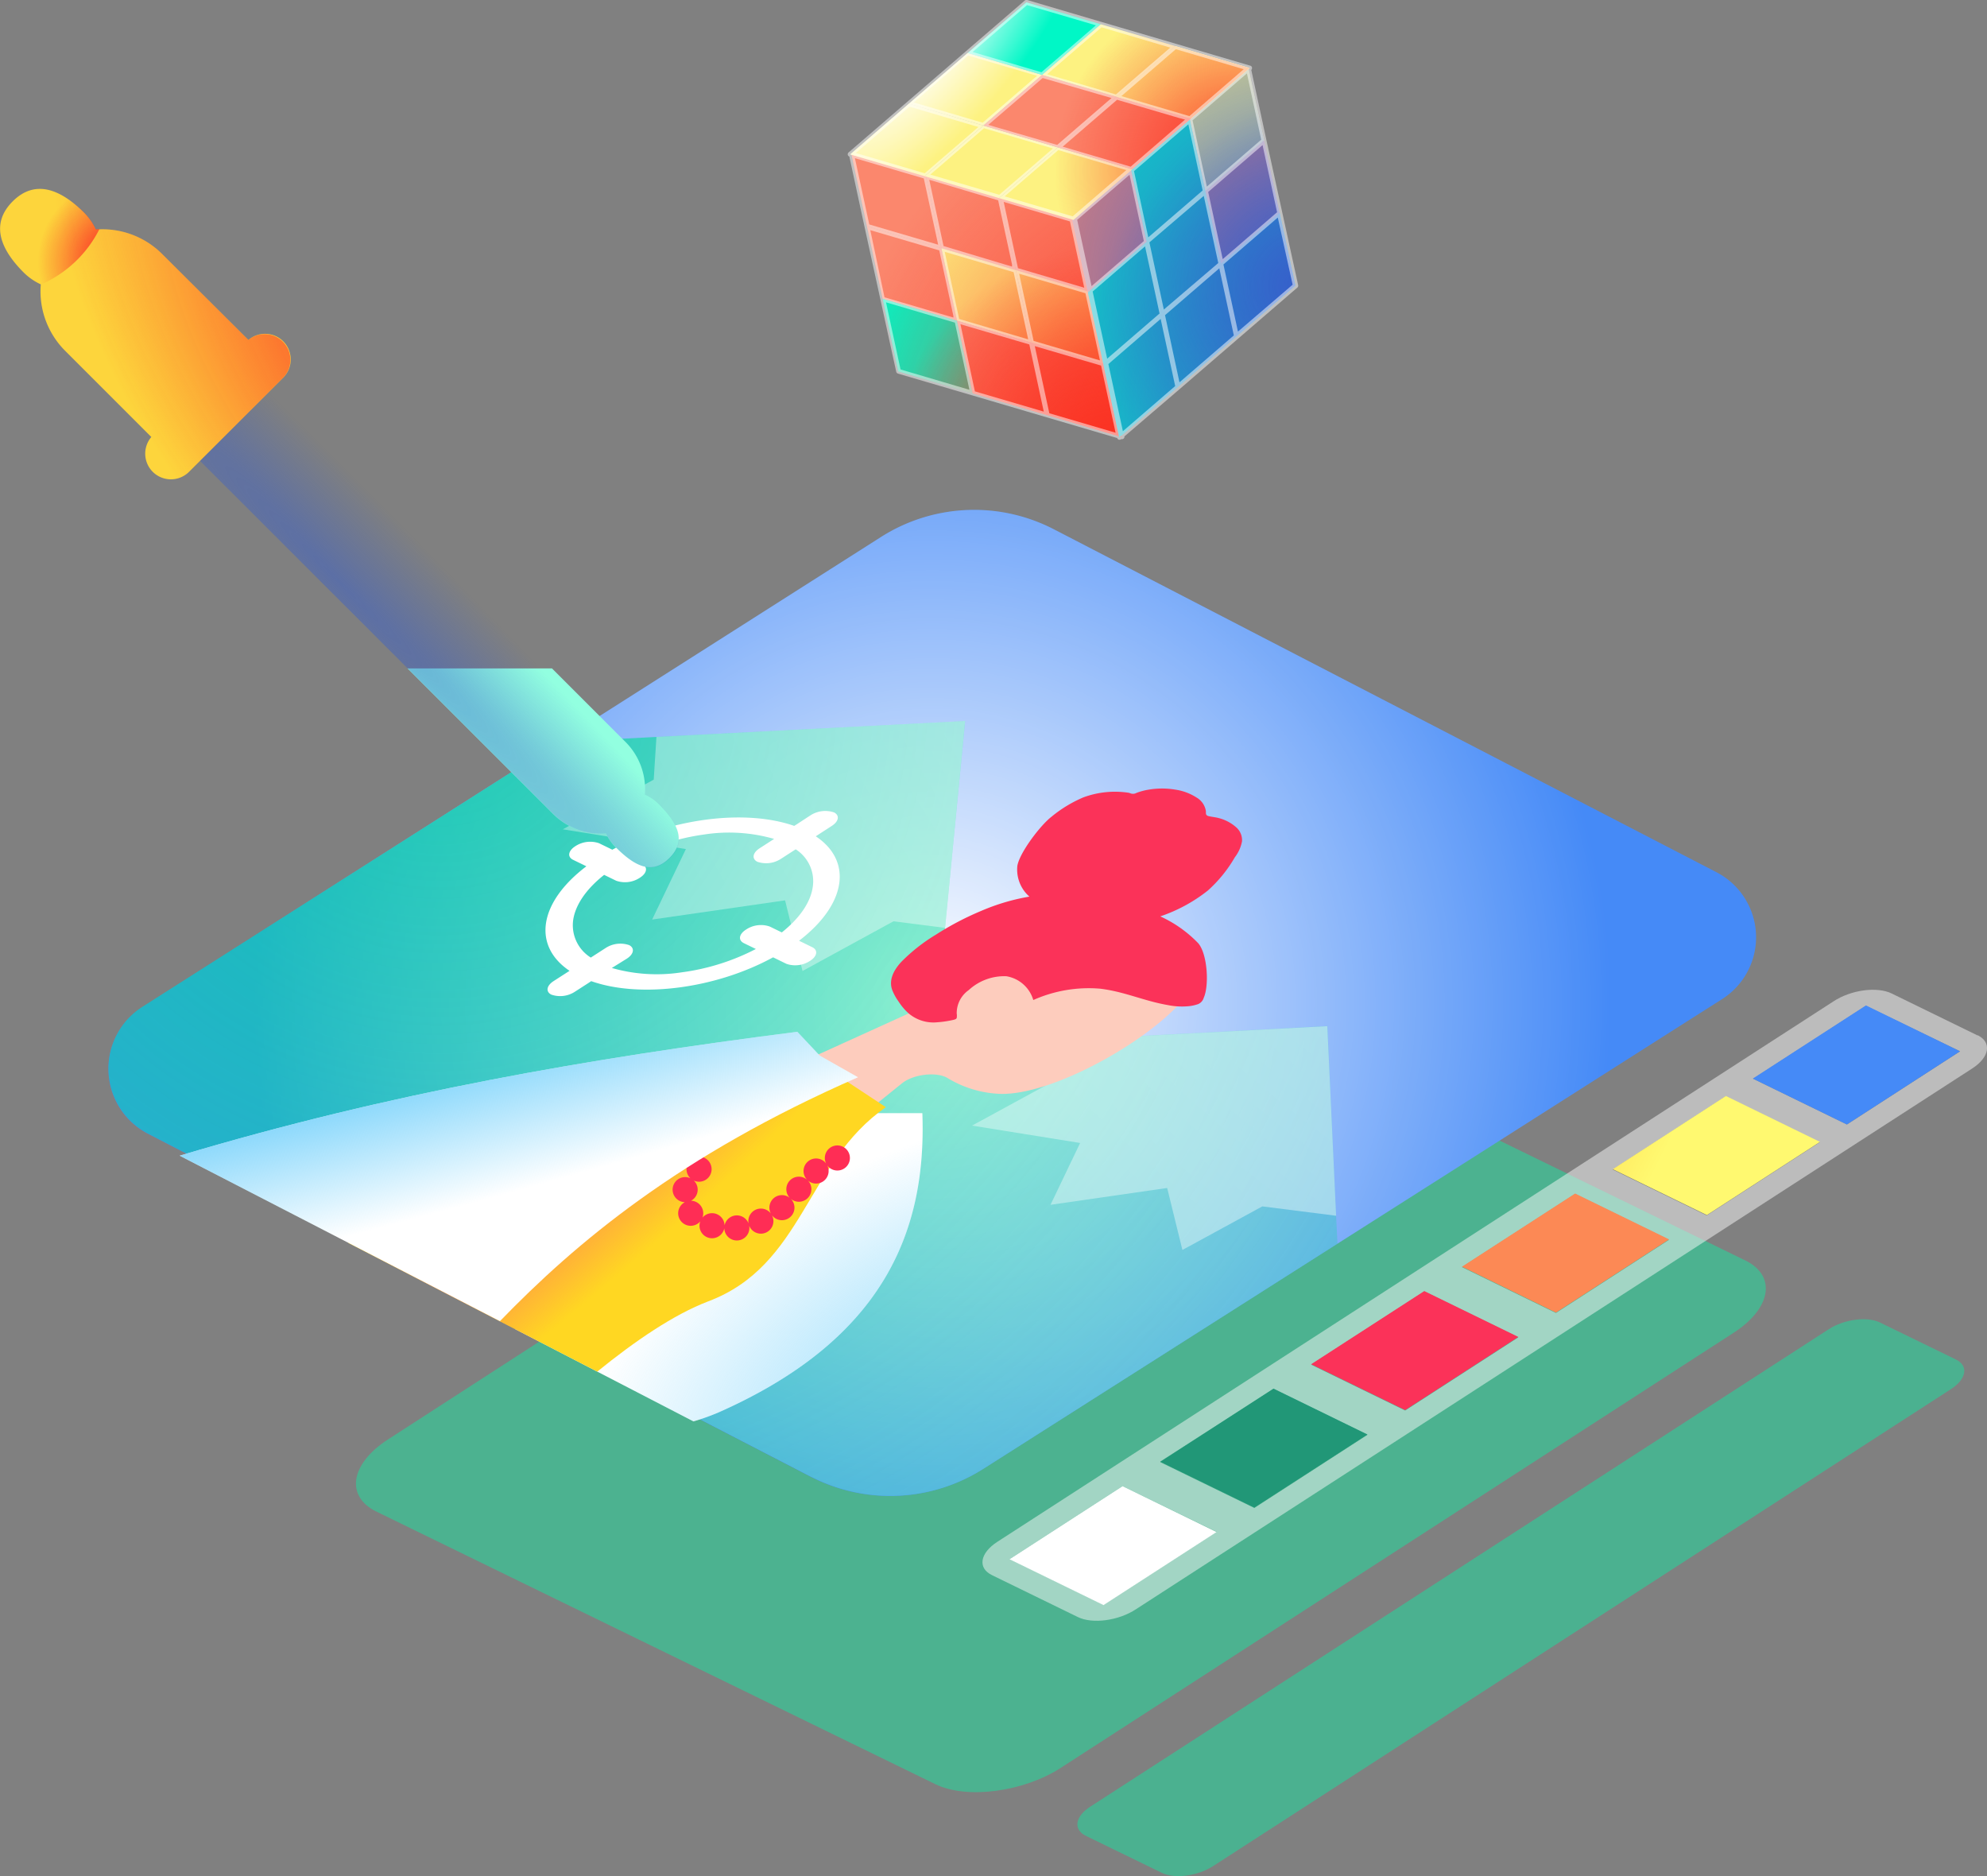 <svg xmlns="http://www.w3.org/2000/svg" xmlns:xlink="http://www.w3.org/1999/xlink" viewBox="0 0 250.39 236.38"><rect x="0" y="0" width="250.39" height="236.38" fill="#808080" stroke="none"/><defs><style>.cls-1,.cls-17{fill:none;}.cls-2{isolation:isolate;}.cls-10,.cls-3,.cls-6,.cls-9{opacity:0.7;}.cls-4{clip-path:url(#clip-path);}.cls-5,.cls-6{fill:#36c797;}.cls-28,.cls-7{fill:#458af7;}.cls-10,.cls-11,.cls-12,.cls-13,.cls-14,.cls-15,.cls-16,.cls-17,.cls-18,.cls-19,.cls-7,.cls-8,.cls-9{fill-rule:evenodd;}.cls-8{mix-blend-mode:overlay;fill:url(#radial-gradient);}.cls-9{fill:url(#radial-gradient-2);}.cls-10{fill:url(#radial-gradient-3);}.cls-11{fill:url(#linear-gradient);}.cls-12,.cls-31{fill:#fb3259;}.cls-13,.cls-20,.cls-42{fill:#fff;}.cls-14{fill:url(#radial-gradient-4);}.cls-15{fill:#ffd722;}.cls-16{fill:url(#radial-gradient-5);}.cls-17{stroke:#ff2d55;stroke-linecap:round;stroke-miterlimit:10;stroke-width:3.16px;stroke-dasharray:0 3.16;}.cls-18{fill:url(#radial-gradient-6);}.cls-19{fill:url(#radial-gradient-7);}.cls-21{fill:#92ffe0;}.cls-22,.cls-23,.cls-27,.cls-42{opacity:0.5;}.cls-22{fill:url(#radial-gradient-9);}.cls-23{fill:url(#radial-gradient-10);}.cls-24{fill:#fdd53c;}.cls-25{fill:url(#radial-gradient-11);}.cls-26{fill:url(#radial-gradient-12);}.cls-27{fill:#f9f9f9;}.cls-29{fill:url(#linear-gradient-2);}.cls-30{fill:#fc8955;}.cls-32{fill:#219777;}.cls-33{fill:#fb876d;}.cls-34{fill:#fdf281;}.cls-35{fill:#00f7c6;}.cls-36{fill:url(#radial-gradient-13);}.cls-37,.cls-39,.cls-40{mix-blend-mode:multiply;}.cls-37{fill:url(#radial-gradient-14);}.cls-38{fill:url(#radial-gradient-15);}.cls-39{fill:url(#radial-gradient-16);}.cls-40{fill:url(#radial-gradient-17);}.cls-41{mix-blend-mode:screen;fill:url(#radial-gradient-18);}</style><clipPath id="clip-path"><polygon class="cls-1" points="40.25 186.95 142.32 120.96 227.13 162.32 125.06 228.31 40.25 186.95"/></clipPath><radialGradient id="radial-gradient" cx="117.48" cy="126.36" r="85.53" gradientUnits="userSpaceOnUse"><stop offset="0" stop-color="#fff"/><stop offset="1" stop-color="#fff" stop-opacity="0"/></radialGradient><radialGradient id="radial-gradient-2" cx="55.34" cy="87.04" r="203.7" gradientUnits="userSpaceOnUse"><stop offset="0" stop-color="#00de98"/><stop offset="1" stop-color="#00de98" stop-opacity="0"/></radialGradient><radialGradient id="radial-gradient-3" cx="265.51" cy="9.42" r="423.58" gradientUnits="userSpaceOnUse"><stop offset="0" stop-color="#033b1f"/><stop offset="0" stop-color="#fff"/><stop offset="1" stop-color="#fff" stop-opacity="0"/></radialGradient><linearGradient id="linear-gradient" x1="-695.63" y1="-1408.17" x2="-700.51" y2="-1395.97" gradientTransform="matrix(0.62, 0.24, -0.56, 0.3, -1198.34, 954.99)" gradientUnits="userSpaceOnUse"><stop offset="0" stop-color="#fdccbd"/><stop offset="1" stop-color="#fc7166"/></linearGradient><radialGradient id="radial-gradient-4" cx="-7069.19" cy="1647.95" r="104.37" gradientTransform="matrix(-0.69, 0.11, 0.07, 0.39, -4848.91, 314.1)" gradientUnits="userSpaceOnUse"><stop offset="0" stop-color="#5ac8fa"/><stop offset="1" stop-color="#5ac8fa" stop-opacity="0"/></radialGradient><radialGradient id="radial-gradient-5" cx="330.1" cy="-2064.76" r="150.49" gradientTransform="matrix(-0.43, 0.36, -0.09, -0.03, 16.05, -20.91)" gradientUnits="userSpaceOnUse"><stop offset="0.01" stop-color="#ff8a4e"/><stop offset="1" stop-color="#ff8a4e" stop-opacity="0"/></radialGradient><radialGradient id="radial-gradient-6" cx="231.16" cy="-2097.86" r="285.6" gradientTransform="matrix(-0.67, 0.18, -0.04, -0.07, 112.12, -54.97)" xlink:href="#radial-gradient-4"/><radialGradient id="radial-gradient-7" cx="264.1" cy="-1997.17" r="63.96" gradientTransform="matrix(-0.59, 0.27, -0.15, -0.13, -145.66, -153.33)" xlink:href="#radial-gradient-4"/><radialGradient id="radial-gradient-9" cx="-4324.44" cy="1723.02" r="125.23" gradientTransform="matrix(0.7, 0.71, 0.06, -0.06, 2966.62, 3247.17)" gradientUnits="userSpaceOnUse"><stop offset="0" stop-color="#375ecb"/><stop offset="1" stop-color="#375ecb" stop-opacity="0"/></radialGradient><radialGradient id="radial-gradient-10" cx="-4303.79" cy="1718.79" r="125.23" gradientTransform="matrix(0.7, 0.71, 0.05, -0.05, 2955.81, 3223.15)" xlink:href="#radial-gradient-9"/><radialGradient id="radial-gradient-11" cx="62.91" cy="46.21" r="69.12" gradientTransform="matrix(-0.7, -0.72, 0.42, -0.41, 87.4, 110.12)" gradientUnits="userSpaceOnUse"><stop offset="0" stop-color="#fb0e20"/><stop offset="1" stop-color="#fb0e20" stop-opacity="0"/></radialGradient><radialGradient id="radial-gradient-12" cx="15.09" cy="32.96" r="10.32" gradientTransform="matrix(1, 0, 0, 1, 0, 0)" xlink:href="#radial-gradient-11"/><linearGradient id="linear-gradient-2" x1="210.89" y1="142.89" x2="186.48" y2="130.68" gradientUnits="userSpaceOnUse"><stop offset="0" stop-color="#fff970"/><stop offset="1" stop-color="#fcb82f"/></linearGradient><radialGradient id="radial-gradient-13" cx="-755.34" cy="-387.1" r="48.49" gradientTransform="translate(996.78 -36.9) rotate(-33.48)" gradientUnits="userSpaceOnUse"><stop offset="0" stop-color="#fb2e1f"/><stop offset="1" stop-color="#fb2e1f" stop-opacity="0"/></radialGradient><radialGradient id="radial-gradient-14" cx="-767.42" cy="-391.98" r="28.62" xlink:href="#radial-gradient-13"/><radialGradient id="radial-gradient-15" cx="-731.91" cy="-376.85" r="43.73" gradientTransform="translate(996.78 -36.9) rotate(-33.48)" xlink:href="#radial-gradient-9"/><radialGradient id="radial-gradient-16" cx="-734.53" cy="-398.26" r="43.73" gradientTransform="translate(996.78 -36.9) rotate(-33.48)" xlink:href="#radial-gradient-9"/><radialGradient id="radial-gradient-17" cx="-733.25" cy="-414.93" r="23.38" xlink:href="#radial-gradient-13"/><radialGradient id="radial-gradient-18" cx="-759.06" cy="-450.15" r="27.75" gradientTransform="translate(-513.71 460.54) rotate(132.23) scale(1 0.36)" xlink:href="#radial-gradient-3"/></defs><title>Photoshop - Advanced</title><g class="cls-2"><g id="Layer_2" data-name="Layer 2"><g id="Layer_1-2" data-name="Layer 1"><g class="cls-3"><g class="cls-2"><g class="cls-4"><path class="cls-5" d="M219.93,158.81l-70.42-34.35c-4-1.93-11.09-1-15.85,2.09l-84.75,54.8c-4.77,3.08-5.42,7.18-1.47,9.11l70.43,34.34c3.95,1.93,11.08,1,15.85-2.08l84.75-54.8c4.76-3.08,5.42-7.18,1.46-9.11"/></g></g></g><path class="cls-6" d="M246.47,171.29l-9.57-4.66c-1.62-.79-4.51-.41-6.46.85l-93,60.12c-2,1.26-2.22,2.92-.6,3.71l9.57,4.66c1.62.79,4.51.41,6.46-.85l93-60.11c1.95-1.27,2.22-2.93.6-3.72"/><path class="cls-7" d="M217,125.89l-93.07,59.17a21.86,21.86,0,0,1-21.77,1l-83.49-43.2a9.22,9.22,0,0,1-.71-16L111,67.67a21.86,21.86,0,0,1,21.77-1l83.48,43.2A9.23,9.23,0,0,1,217,125.89Z"/><path class="cls-8" d="M217,125.9l-48.46,30.8-44.62,28.36a21.85,21.85,0,0,1-21.54,1.08l-.23-.11-83.49-43.2-.14-.08a9.23,9.23,0,0,1-.58-15.9L70.41,93.49,111,67.67a21.86,21.86,0,0,1,21.77-1l83.49,43.2A9.23,9.23,0,0,1,217,125.9Z"/><path class="cls-9" d="M168.54,156.7l-44.62,28.36a21.85,21.85,0,0,1-21.54,1.08L18.66,142.83l-.14-.08a9.23,9.23,0,0,1-.58-15.9L70.41,93.49l12.31-.64,38.9-2-2.53,26.07-1.46,15,15.26-.81,34.38-1.83,1.1,23.89Z"/><polygon class="cls-10" points="168.37 153.18 159.07 152 149 157.49 147.08 149.68 132.38 151.8 136.11 144.01 122.49 141.82 132.55 136.34 132.88 131.11 167.26 129.29 168.37 153.18"/><g id="Head"><path class="cls-11" d="M115.83,127.09c.4-3.18,2.5-6.49,7.39-9.28,14.11-8,30.13.73,27.18,6.29s-17.19,14-24.44,13.72a13.76,13.76,0,0,1-6.49-1.95c-1.34-.88-4.35-.55-5.8.62l-11.51,9.28-15.24-5.55Z"/></g><path id="hair" class="cls-12" d="M151,118.85a15.56,15.56,0,0,0-4.79-3.39,19.9,19.9,0,0,0,6-3.26,17.07,17.07,0,0,0,3.4-4.19,4.7,4.7,0,0,0,.9-2,2.15,2.15,0,0,0-.75-1.79,5.28,5.28,0,0,0-2.2-1.15c-.39-.11-.84-.14-1.25-.24s-.34-.34-.35-.62a2.4,2.4,0,0,0-1.17-1.72,6.75,6.75,0,0,0-2.68-1,10.15,10.15,0,0,0-3.35,0,7.92,7.92,0,0,0-1.57.42.81.81,0,0,1-.49.1c-.17,0-.32-.1-.5-.13a11.49,11.49,0,0,0-5.69.59,16.26,16.26,0,0,0-4,2.43c-1.45,1.12-4.05,4.58-4.31,6.2a4.53,4.53,0,0,0,1.52,3.87,26.54,26.54,0,0,0-6.1,1.81,37,37,0,0,0-5.71,3,22.19,22.19,0,0,0-4.37,3.45c-1.06,1.17-1.51,2.34-1.12,3.47a6.38,6.38,0,0,0,.8,1.47,7.62,7.62,0,0,0,1.09,1.34,4.83,4.83,0,0,0,3.83,1.29,13.6,13.6,0,0,0,2-.3c.23-.06.37-.1.42-.25a1.75,1.75,0,0,0,0-.56,3.54,3.54,0,0,1,1.51-2.94A6.62,6.62,0,0,1,126.8,123a4.25,4.25,0,0,1,3.41,3,17.14,17.14,0,0,1,8.42-1.43c3.09.37,5.52,1.55,8.56,2.07a9,9,0,0,0,2.57.14,5.1,5.1,0,0,0,1.23-.27,1.24,1.24,0,0,0,.7-.8C152.38,124.18,152.17,120.23,151,118.85Z"/><path class="cls-13" d="M69.23,166.12c-1.19.43-2.65.88-4.32,1.34l22.48,11.63A28.94,28.94,0,0,0,90.45,178c21.09-9.3,26.32-23.1,25.78-37.75l-7.22,0C93.12,150.5,79.77,162.32,69.23,166.12Z"/><path class="cls-14" d="M69.23,166.12c-1.19.43-2.65.88-4.32,1.34l22.48,11.63A28.94,28.94,0,0,0,90.45,178c21.09-9.3,26.32-23.1,25.78-37.75l-7.22,0C93.12,150.5,79.77,162.32,69.23,166.12Z"/><path class="cls-15" d="M75.26,172.82c4.77-3.87,9.65-7.2,14-8.86,12-4.52,12.3-17.46,22.37-24.46l-11.26-7.44c-17.56,4.3-37,13.61-56.51,24.53Z"/><path class="cls-16" d="M75.26,172.82c4.77-3.87,9.65-7.2,14-8.86,12-4.52,12.3-17.46,22.37-24.46l-11.26-7.44c-17.56,4.3-37,13.61-56.51,24.53Z"/><path class="cls-17" d="M105.52,145.9c-2.7,1.09-4,3-5.48,4.66a10.87,10.87,0,0,1-6.51,4.05,7.92,7.92,0,0,1-5.81-1.09,3.57,3.57,0,0,1-1.38-3.64c.24-1.33,1.88-2.47,2.75-3.79"/><path class="cls-13" d="M63,166.46c9.52-9.83,22.57-20.86,45.12-30.73L103.3,133l-2.83-3c-26.36,3.37-51.28,7.68-77.83,15.61Z"/><path class="cls-18" d="M63,166.46c9.52-9.83,22.57-20.86,45.12-30.73L103.3,133l-2.83-3c-26.36,3.37-51.28,7.68-77.83,15.61Z"/><path class="cls-19" d="M63,166.46c9.52-9.83,22.57-20.85,45.12-30.73L103.3,133l-2.83-3c-12.76,1.63-45.66,17.4-60.51,24.57Z"/><polygon class="cls-10" points="119.09 116.91 112.59 116.08 101.13 122.34 98.93 113.44 82.18 115.86 86.43 106.98 70.92 104.49 82.38 98.23 82.72 92.85 121.62 90.84 119.09 116.91"/><path class="cls-20" d="M102.8,105.37l.32-.21,1.7-1.1c.9-.58,1-1.34.28-1.7a3.45,3.45,0,0,0-3,.39l-1.7,1.11-.32.2c-6.21-2.18-15.74-.92-22.92,3l-.26-.13-1.42-.69a3.42,3.42,0,0,0-3,.39c-.89.58-1,1.34-.27,1.7l1.42.69.26.13c-6,4.55-6.83,10-2.12,13.17l-.31.2-1.71,1.1c-.89.58-1,1.34-.27,1.7a3.4,3.4,0,0,0,3-.39l1.71-1.1.31-.21c6.2,2.19,15.73.93,22.92-3l.27.13,1.41.69a3.41,3.41,0,0,0,3-.39c.89-.57,1-1.34.27-1.7l-1.41-.69-.27-.13C106.63,114,107.51,108.51,102.8,105.37Zm-.4,6.5c-.3,1.84-1.61,3.8-3.88,5.61L97,116.74a3.38,3.38,0,0,0-3,.39c-.89.57-1,1.33-.27,1.7l1.52.74a28.33,28.33,0,0,1-9.35,2.94,20.54,20.54,0,0,1-8.8-.55L79,120.78c.89-.58,1-1.34.28-1.7a3.41,3.41,0,0,0-3,.39l-1.83,1.18a4.8,4.8,0,0,1-2.21-4.81c.3-1.84,1.61-3.81,3.89-5.61l1.52.74a3.39,3.39,0,0,0,3-.39c.9-.58,1-1.34.28-1.7l-1.52-.74a28.2,28.2,0,0,1,9.35-3,20.5,20.5,0,0,1,8.79.56l-1.83,1.18c-.9.58-1,1.34-.28,1.7a3.41,3.41,0,0,0,3-.39l1.83-1.18A4.77,4.77,0,0,1,102.4,111.87Z"/><path class="cls-21" d="M81.26,100.12a8.41,8.41,0,0,0-2.44-6.64l-9.26-9.26H51.35l18.37,18.36A8.41,8.41,0,0,0,76.36,105a5.79,5.79,0,0,0,1.16,1.69c2.28,2.28,4.56,3.69,6.84,1.41s.87-4.56-1.41-6.84A5.79,5.79,0,0,0,81.26,100.12Z"/><path class="cls-22" d="M32.47,47.13,78.82,93.48a8.41,8.41,0,0,1,2.44,6.64A5.79,5.79,0,0,1,83,101.28c2.28,2.28,3.7,4.56,1.41,6.84s-4.56.87-6.84-1.41A5.79,5.79,0,0,1,76.36,105a8.41,8.41,0,0,1-6.64-2.44L23.37,56.23Z"/><path class="cls-23" d="M32.47,47.13,78.82,93.48a8.41,8.41,0,0,1,2.44,6.64A5.79,5.79,0,0,1,83,101.28c2.28,2.28,3.7,4.56,1.41,6.84s-4.56.87-6.84-1.41A5.79,5.79,0,0,1,76.36,105a8.41,8.41,0,0,1-6.64-2.44L23.37,56.23Z"/><path class="cls-24" d="M35.69,43a3.25,3.25,0,0,0-4.39-.17L20.43,32a10.64,10.64,0,0,0-8.36-3.08,7.63,7.63,0,0,0-1.48-2.13c-2.88-2.88-6.13-4.29-9-1.41S.11,31.47,3,34.35a7.54,7.54,0,0,0,2.14,1.48A10.59,10.59,0,0,0,8.2,44.19L19.07,55.06a3.24,3.24,0,0,0,.17,4.38h0a3.24,3.24,0,0,0,4.59,0L35.69,47.59A3.26,3.26,0,0,0,35.69,43Z"/><path class="cls-25" d="M35.69,47.58,23.83,59.44a3.24,3.24,0,0,1-4.76-4.38L8.21,44.19a10.58,10.58,0,0,1-3.08-8.37h0A7,7,0,0,1,3,34.34c-2.87-2.88-4.29-6.13-1.41-9s6.13-1.46,9,1.42a7.29,7.29,0,0,1,1.48,2.13l.46,0A10.64,10.64,0,0,1,20.44,32L31.3,42.83a3.24,3.24,0,0,1,4.39,4.75Z"/><path class="cls-26" d="M12.53,28.86a14.89,14.89,0,0,1-7.41,7A7,7,0,0,1,3,34.34c-2.87-2.88-4.29-6.13-1.41-9s6.13-1.46,9,1.42a7.29,7.29,0,0,1,1.48,2.13Z"/><g class="cls-2"><path class="cls-27" d="M127.21,196.46l14.25-9.21L153.31,193l-14.25,9.21-11.85-5.78m19-12.28L160.48,175l11.84,5.78L158.06,190l-11.84-5.77m19-12.29,14.26-9.22,11.85,5.78-14.26,9.22-11.85-5.78m19-12.29,14.26-9.22,11.84,5.78-14.25,9.22-11.85-5.78m19-12.29,14.25-9.22,11.85,5.78-14.25,9.22-11.85-5.78m17.64-11.41,14.26-9.22L247,132.46l-14.26,9.22-11.85-5.78m28.31-5.44-10.83-5.29c-1.84-.89-5.11-.46-7.33,1L125.68,194.26c-2.21,1.43-2.51,3.31-.68,4.2l10.84,5.29c1.84.89,5.11.46,7.32-1l105.36-68.12c2.21-1.43,2.51-3.31.67-4.21"/><polyline class="cls-28" points="246.99 132.46 235.14 126.68 220.88 135.9 232.73 141.68 246.99 132.46"/><polyline class="cls-29" points="229.34 143.87 217.49 138.09 203.24 147.31 215.09 153.09 229.34 143.87"/><polyline class="cls-30" points="210.33 156.16 198.49 150.38 184.23 159.6 196.07 165.38 210.33 156.16"/><polyline class="cls-31" points="191.33 168.45 179.48 162.67 165.22 171.89 177.07 177.67 191.33 168.45"/><polyline class="cls-32" points="172.32 180.74 160.48 174.96 146.22 184.18 158.06 189.95 172.32 180.74"/><polyline class="cls-20" points="153.31 193.03 141.46 187.25 127.21 196.46 139.06 202.24 153.31 193.03"/></g><polygon class="cls-33" points="107.28 19.38 116.66 22.14 118.63 31.27 109.25 28.52 107.28 19.38"/><polygon class="cls-33" points="116.66 22.14 126.03 24.89 128 34.03 118.63 31.27 116.66 22.14"/><polygon class="cls-33" points="126.03 24.89 135.41 27.65 137.38 36.79 128 34.03 126.03 24.89"/><polygon class="cls-33" points="109.25 28.52 118.63 31.27 120.6 40.41 111.23 37.65 109.25 28.52"/><polygon class="cls-34" points="118.63 31.27 128 34.03 129.98 43.17 120.6 40.41 118.63 31.27"/><polygon class="cls-34" points="128 34.03 137.38 36.79 139.35 45.92 129.98 43.17 128 34.03"/><polygon class="cls-35" points="111.23 37.65 120.6 40.41 122.58 49.55 113.2 46.79 111.23 37.65"/><polygon class="cls-33" points="120.6 40.41 129.98 43.17 131.96 52.3 122.58 49.55 120.6 40.41"/><polygon class="cls-33" points="129.98 43.17 139.35 45.92 141.33 55.06 131.96 52.3 129.98 43.17"/><polygon class="cls-36" points="126.03 24.89 116.66 22.14 107.28 19.38 109.25 28.52 111.23 37.65 113.2 46.79 122.58 49.55 131.96 52.3 141.33 55.06 139.35 45.92 137.38 36.79 135.41 27.65 126.03 24.89"/><polygon class="cls-37" points="126.03 24.89 116.66 22.14 107.28 19.38 109.25 28.52 111.23 37.65 113.2 46.79 122.58 49.55 131.96 52.3 141.33 55.06 139.35 45.92 137.38 36.79 135.41 27.65 126.03 24.89"/><polygon class="cls-34" points="157.31 8.56 149.91 14.95 151.89 24.09 159.29 17.7 157.31 8.56"/><polygon class="cls-35" points="149.91 14.95 142.51 21.33 144.49 30.47 151.89 24.09 149.91 14.95"/><polygon class="cls-33" points="142.51 21.33 135.11 27.71 137.09 36.85 144.49 30.47 142.51 21.33"/><polygon class="cls-33" points="159.29 17.7 151.89 24.09 153.86 33.22 161.26 26.84 159.29 17.7"/><polygon class="cls-35" points="151.89 24.09 144.49 30.47 146.46 39.6 153.86 33.22 151.89 24.09"/><polygon class="cls-35" points="144.49 30.47 137.09 36.85 139.06 45.99 146.46 39.6 144.49 30.47"/><polygon class="cls-35" points="161.26 26.84 153.86 33.22 155.84 42.36 163.24 35.98 161.26 26.84"/><polygon class="cls-35" points="153.86 33.22 146.46 39.6 148.44 48.74 155.84 42.36 153.86 33.22"/><polygon class="cls-35" points="146.46 39.6 139.06 45.99 141.04 55.12 148.44 48.74 146.46 39.6"/><polygon class="cls-38" points="149.91 14.95 142.51 21.33 135.11 27.71 137.09 36.85 139.06 45.99 141.04 55.12 148.44 48.74 155.84 42.36 163.24 35.98 161.26 26.84 159.29 17.7 157.31 8.56 149.91 14.95"/><polygon class="cls-39" points="149.91 14.95 142.51 21.33 135.11 27.71 137.09 36.85 139.06 45.99 141.04 55.12 148.44 48.74 155.84 42.36 163.24 35.98 161.26 26.84 159.29 17.7 157.31 8.56 149.91 14.95"/><polygon class="cls-34" points="140.69 12.19 148.09 5.81 157.47 8.57 150.07 14.95 140.69 12.19"/><polygon class="cls-34" points="107.14 19.45 114.54 13.06 123.92 15.82 116.52 22.2 107.14 19.45"/><polygon class="cls-34" points="114.54 13.06 121.94 6.68 131.32 9.44 123.92 15.82 114.54 13.06"/><polygon class="cls-35" points="121.94 6.68 129.34 0.3 138.72 3.06 131.32 9.44 121.94 6.68"/><polygon class="cls-34" points="116.52 22.2 123.92 15.82 133.29 18.57 125.89 24.96 116.52 22.2"/><polygon class="cls-33" points="123.92 15.82 131.32 9.44 140.69 12.19 133.29 18.57 123.92 15.82"/><polygon class="cls-34" points="131.32 9.44 138.72 3.06 148.09 5.81 140.69 12.19 131.32 9.44"/><polygon class="cls-34" points="125.89 24.96 133.29 18.57 142.67 21.33 135.27 27.71 125.89 24.96"/><polygon class="cls-33" points="133.29 18.57 140.69 12.19 150.07 14.95 142.67 21.33 133.29 18.57"/><polygon class="cls-34" points="140.69 12.19 148.09 5.81 157.47 8.57 150.07 14.95 140.69 12.19"/><polygon class="cls-40" points="148.09 5.81 138.72 3.06 129.34 0.3 121.94 6.68 114.54 13.06 107.14 19.45 116.52 22.2 125.89 24.96 135.27 27.71 142.67 21.33 150.07 14.95 157.47 8.57 148.09 5.81"/><polygon class="cls-41" points="148.09 5.81 138.72 3.06 129.34 0.3 121.94 6.68 114.54 13.06 107.14 19.45 116.52 22.2 125.89 24.96 135.27 27.71 142.67 21.33 150.07 14.95 157.47 8.57 148.09 5.81"/><path class="cls-42" d="M157.57,8.28l-9.38-2.76-9.37-2.75L129.44,0a.36.36,0,0,0-.31.07l-7.4,6.38-7.4,6.38-7.4,6.38a.33.33,0,0,0-.1.29.31.31,0,0,0,.2.22l1.91,8.85,2,9.14,2,9.14a.33.33,0,0,0,.21.22l9.38,2.75,9.37,2.76,8.88,2.61a.3.3,0,0,0,.21.21.29.29,0,0,0,.16,0,.37.37,0,0,0,.14-.07h.15a.26.26,0,0,0,.15-.07.28.28,0,0,0,.1-.27l7-6,7.4-6.38,7.4-6.38a.33.33,0,0,0,.1-.29l-2-9.14-2-9.13-1.91-8.86a.33.33,0,0,0,.09-.28A.29.29,0,0,0,157.57,8.28Zm-9.48,40.36-6.59,5.69-1.83-8.46,6.59-5.69.1.47ZM109.67,29l8.69,2.55,1.78,8.26,0,.2-8.68-2.55Zm4.94-15.56L123.29,16l-.82.71-5.94,5.12-8.68-2.55ZM147.47,6l-6.85,5.9-8-2.35-.66-.2,6.85-5.91Zm9.26,2.72-6.85,5.91-7.67-2.26-.9-.26,6.86-5.91ZM126.48,25.44l8.35,2.46,1.8,8.35-8.35-2.46Zm8.69,1.82-8.57-2.52,6.76-5.83,8.57,2.52Zm2.38,8.79-1.81-8.35,6.6-5.68,1.8,8.35ZM125.78,25.24l1.75,8.09,0,.26L118.9,31l-1.8-8.35Zm11.91,11.49,6.6-5.69,1.83,8.46-6.6,5.69Zm-18.64-5,8.68,2.56,1.82,8.4v.06l-8.68-2.56Zm9.38,2.76,8.35,2.46,1.83,8.46-8.36-2.46Zm23.26-9.81,1.83,8.46L146.66,39l-1.82-8.46Zm-7,5.23v-.05l-1.79-8.3,6.85-5.9,1.8,8.34Zm4.64-14.84L142.48,21l-8.57-2.52.26-.22,6.6-5.69,7.78,2.29Zm-9.26-2.72-.41.35-6.44,5.56L125.44,16l-.9-.27,6.85-5.9ZM124,16.16l7.78,2.28.9.27-6.76,5.83L117.23,22l.42-.36Zm-7.59,6.32,1.71,7.88.1.47-8.68-2.55-1.81-8.35Zm44.52,4.26-6.85,5.91-1.83-8.46,6.85-5.91Zm-2-9.14-6.85,5.91-.59-2.71-1.21-5.64,6.85-5.91ZM138.1,3.19,131.24,9.1l-8.68-2.55L129.42.64ZM122,7l8.69,2.55-.52.44-6.34,5.47-7.78-2.29-.9-.26ZM111.65,38.09l8.68,2.56,1.83,8.46-8.68-2.56Zm9.48,3.23-.1-.47,8.68,2.55,1.82,8.46-8.68-2.55Zm9.37,2.76-.1-.47,8.35,2.45,1.83,8.46-8.35-2.45Zm16.31-4.37,6.85-5.91v.05l1.82,8.41-6.85,5.91Zm16.08-3.84L156,41.78l-1.83-8.46,6.85-5.91Z"/></g></g></g></svg>
